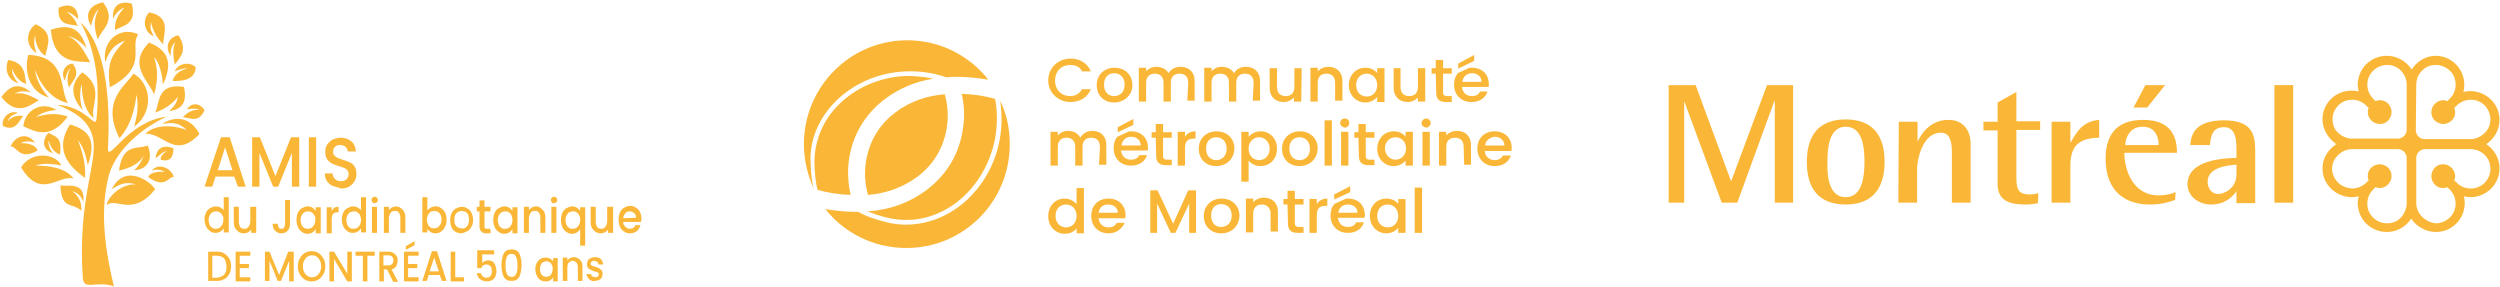 <?xml version="1.0" encoding="utf-8"?>
<!-- Generator: Adobe Illustrator 25.4.2, SVG Export Plug-In . SVG Version: 6.00 Build 0)  -->
<svg version="1.1" id="Calque_1" xmlns="http://www.w3.org/2000/svg" xmlns:xlink="http://www.w3.org/1999/xlink" x="0px" y="0px"
	 viewBox="0 0 546.4 62.8" style="enable-background:new 0 0 546.4 62.8;" xml:space="preserve">
<style type="text/css">
	.st0{fill:#FAB737;}
	.st1{enable-background:new    ;}
	.st2{clip-path:url(#SVGID_00000077312898453284061290000006805960392918321824_);enable-background:new    ;}
	.st3{clip-path:url(#SVGID_00000049221668648481214460000012390522451857440152_);}
	.st4{clip-path:url(#SVGID_00000144311295529109078810000003974381516606902207_);enable-background:new    ;}
	.st5{clip-path:url(#SVGID_00000054260099857032772180000012416886339757623740_);}
	.st6{clip-path:url(#SVGID_00000173875390270407960200000015779982500657251478_);enable-background:new    ;}
	.st7{clip-path:url(#SVGID_00000139261855108399830210000002959616050965772202_);}
</style>
<g id="Layer_1">
	<g>
		<path class="st0" d="M234,12.8c2,0,3.7,1,4.4,2.8h-1.9c-0.5-1-1.4-1.4-2.6-1.4c-1.9,0-3.3,1.3-3.3,3.4s1.4,3.4,3.3,3.4
			c1.1,0,2-0.5,2.6-1.5h1.9c-0.7,1.8-2.4,2.8-4.4,2.8c-2.7,0-4.9-2-4.9-4.7C229.1,14.8,231.3,12.8,234,12.8"/>
		<path class="st0" d="M243.5,21c1.2,0,2.3-0.8,2.3-2.5s-1.1-2.5-2.3-2.5c-1.2,0-2.2,0.8-2.2,2.5S242.3,21,243.5,21 M243.5,22.4
			c-2.2,0-3.8-1.5-3.8-3.8s1.7-3.8,3.9-3.8c2.2,0,3.9,1.5,3.9,3.8S245.6,22.4,243.5,22.4"/>
		<path class="st0" d="M259.7,18.1c0-1.4-0.8-2-1.9-2c-1.2,0-1.9,0.7-1.9,2v4.1h-1.6v-4.1c0-1.4-0.8-2-1.9-2c-1.2,0-1.9,0.7-1.9,2
			v4.1h-1.6v-7.4h1.6v0.8c0.5-0.6,1.3-1,2.2-1c1.2,0,2.2,0.5,2.7,1.4c0.5-0.9,1.5-1.4,2.6-1.4c1.8,0,3.1,1.1,3.1,3.1V22h-1.6
			L259.7,18.1L259.7,18.1z"/>
		<path class="st0" d="M274,18.1c0-1.4-0.8-2-1.9-2c-1.2,0-1.9,0.7-1.9,2v4.1h-1.6v-4.1c0-1.4-0.8-2-1.9-2c-1.2,0-1.9,0.7-1.9,2v4.1
			h-1.6v-7.4h1.6v0.8c0.5-0.6,1.3-1,2.2-1c1.2,0,2.2,0.5,2.7,1.4c0.5-0.9,1.5-1.4,2.6-1.4c1.8,0,3.1,1.1,3.1,3.1V22h-1.6L274,18.1
			L274,18.1L274,18.1L274,18.1z"/>
		<path class="st0" d="M284.4,22.2h-1.6v-0.9c-0.5,0.6-1.4,1-2.2,1c-1.8,0-3.1-1.1-3.1-3.1v-4.3h1.6V19c0,1.4,0.8,2,1.9,2
			c1.2,0,1.9-0.7,1.9-2v-4.1h1.6L284.4,22.2L284.4,22.2z"/>
		<path class="st0" d="M291.8,18.1c0-1.4-0.8-2-1.9-2c-1.2,0-1.9,0.7-1.9,2v4.1h-1.6v-7.4h1.6v0.8c0.5-0.6,1.4-1,2.3-1
			c1.8,0,3.1,1.1,3.1,3.1V22h-1.6V18.1L291.8,18.1z"/>
		<path class="st0" d="M298.7,16.1c-1.2,0-2.3,0.9-2.3,2.5s1.1,2.5,2.3,2.5c1.2,0,2.3-0.9,2.3-2.5S299.9,16.1,298.7,16.1
			 M298.4,14.8c1.3,0,2.2,0.6,2.6,1.2v-1.1h1.6v7.4H301v-1.1c-0.5,0.6-1.4,1.2-2.6,1.2c-2,0-3.6-1.6-3.6-3.8S296.4,14.8,298.4,14.8"
			/>
		<path class="st0" d="M311.5,22.2h-1.6v-0.9c-0.5,0.6-1.4,1-2.2,1c-1.8,0-3.1-1.1-3.1-3.1v-4.3h1.5V19c0,1.4,0.8,2,1.9,2
			c1.2,0,1.9-0.7,1.9-2v-4.1h1.6L311.5,22.2L311.5,22.2z"/>
		<path class="st0" d="M313.8,16.1h-0.9v-1.2h0.9v-1.8h1.6v1.8h1.9v1.2h-1.9v4.1c0,0.5,0.2,0.8,0.9,0.8h1v1.3h-1.2
			c-1.4,0-2.2-0.5-2.2-2L313.8,16.1L313.8,16.1z"/>
		<path class="st0" d="M240.4,32.1c0-1.4-0.8-2-1.9-2c-1.2,0-1.9,0.7-1.9,2v4.1H235v-4.1c0-1.4-0.8-2-1.9-2c-1.2,0-1.9,0.7-1.9,2
			v4.1h-1.6v-7.4h1.6v0.8c0.5-0.6,1.3-1,2.2-1c1.2,0,2.2,0.5,2.7,1.5c0.5-0.9,1.5-1.5,2.6-1.5c1.8,0,3.1,1.1,3.1,3.1V36h-1.6
			L240.4,32.1L240.4,32.1z"/>
		<path class="st0" d="M252.6,30.1h-0.9v-1.2h0.9v-1.8h1.6v1.8h1.9v1.2h-1.9v4c0,0.5,0.2,0.8,0.9,0.8h1v1.2h-1.2
			c-1.4,0-2.2-0.5-2.2-2L252.6,30.1L252.6,30.1z"/>
		<path class="st0" d="M259,36.2h-1.6v-7.4h1.6v1.1c0.4-0.7,1.2-1.2,2.3-1.2v1.6h-0.4c-1.2,0-1.9,0.5-1.9,2V36.2L259,36.2z"/>
		<path class="st0" d="M265.8,35c1.2,0,2.3-0.8,2.3-2.5S267,30,265.8,30c-1.2,0-2.2,0.8-2.2,2.5C263.6,34.1,264.6,35,265.8,35
			 M265.8,36.3c-2.2,0-3.8-1.5-3.8-3.8s1.7-3.8,3.9-3.8c2.2,0,3.9,1.5,3.9,3.8C269.7,34.8,268,36.3,265.8,36.3"/>
		<path class="st0" d="M275.2,30c-1.2,0-2.3,0.9-2.3,2.5c0,1.6,1.1,2.5,2.3,2.5c1.2,0,2.3-0.9,2.3-2.5C277.5,30.9,276.3,30,275.2,30
			 M275.5,28.7c2,0,3.6,1.5,3.6,3.8s-1.6,3.8-3.6,3.8c-1.3,0-2.1-0.6-2.6-1.2v4.6h-1.6V28.8h1.6v1.1
			C273.4,29.3,274.3,28.7,275.5,28.7"/>
		<path class="st0" d="M284,35c1.2,0,2.3-0.8,2.3-2.5S285.2,30,284,30c-1.2,0-2.2,0.8-2.2,2.5C281.8,34.1,282.8,35,284,35 M284,36.3
			c-2.2,0-3.8-1.5-3.8-3.8s1.7-3.8,3.9-3.8c2.2,0,3.9,1.5,3.9,3.8C287.9,34.8,286.2,36.3,284,36.3"/>
	</g>
	<rect x="289.5" y="26.3" class="st0" width="1.6" height="9.9"/>
	<g>
		<path class="st0" d="M293.1,28.8h1.6v7.4h-1.6V28.8z M292.9,26.9c0-0.5,0.4-1,1-1s1,0.4,1,1c0,0.5-0.4,1-1,1
			C293.4,27.8,292.9,27.4,292.9,26.9"/>
		<path class="st0" d="M296.9,30.1H296v-1.2h0.9v-1.8h1.6v1.8h1.9v1.2h-1.9v4c0,0.5,0.2,0.8,0.9,0.8h1v1.2h-1.2
			c-1.4,0-2.2-0.5-2.2-2L296.9,30.1L296.9,30.1z"/>
		<path class="st0" d="M305,30c-1.2,0-2.3,0.9-2.3,2.4c0,1.5,1.1,2.5,2.3,2.5c1.2,0,2.3-0.9,2.3-2.5C307.3,30.9,306.2,30,305,30
			 M304.6,28.7c1.3,0,2.2,0.6,2.6,1.2v-1.1h1.6v7.4h-1.6v-1.1c-0.5,0.6-1.4,1.2-2.6,1.2c-2,0-3.6-1.6-3.6-3.8
			C301.1,30.2,302.6,28.7,304.6,28.7"/>
		<path class="st0" d="M310.9,28.8h1.6v7.4h-1.6V28.8z M310.7,26.9c0-0.5,0.5-1,1-1s1,0.4,1,1c0,0.5-0.5,1-1,1
			C311.1,27.8,310.7,27.4,310.7,26.9"/>
		<path class="st0" d="M319.9,32.1c0-1.4-0.8-2-1.9-2c-1.2,0-1.9,0.7-1.9,2v4.1h-1.6v-7.4h1.6v0.8c0.5-0.6,1.4-1,2.3-1
			c1.8,0,3.1,1.1,3.1,3.1V36H320L319.9,32.1L319.9,32.1z"/>
		<path class="st0" d="M324.6,31.8h4.2c0-1.1-0.9-1.9-2.1-1.9C325.6,30,324.7,30.7,324.6,31.8 M326.7,36.3c-2.2,0-3.8-1.5-3.8-3.8
			s1.5-3.8,3.8-3.8c2.2,0,3.7,1.5,3.7,3.6c0,0.3,0,0.5-0.1,0.7h-5.8c0.1,1.2,1,2,2.2,2c1,0,1.5-0.5,1.8-1h1.7
			C329.8,35.3,328.6,36.3,326.7,36.3"/>
		<path class="st0" d="M233,44.7c-1.2,0-2.3,0.8-2.3,2.5c0,1.6,1.1,2.5,2.3,2.5c1.2,0,2.3-0.9,2.3-2.5S234.2,44.7,233,44.7
			 M232.7,43.4c1,0,2,0.5,2.6,1.2v-3.5h1.6V51h-1.6v-1.1c-0.5,0.7-1.4,1.2-2.6,1.2c-2,0-3.6-1.6-3.6-3.8
			C229.1,44.9,230.7,43.4,232.7,43.4"/>
		<path class="st0" d="M240.1,46.5h4.2c0-1.1-0.9-1.8-2.1-1.8C241.1,44.7,240.3,45.3,240.1,46.5 M242.3,51c-2.2,0-3.8-1.5-3.8-3.8
			s1.5-3.8,3.8-3.8c2.2,0,3.7,1.5,3.7,3.6c0,0.3,0,0.5-0.1,0.7h-5.8c0.1,1.2,1,2,2.2,2c1,0,1.5-0.5,1.8-1h1.7
			C245.3,49.9,244.1,51,242.3,51"/>
	</g>
	<polygon class="st0" points="251.4,41.6 253,41.6 256.4,48.9 259.7,41.6 261.4,41.6 261.4,50.9 259.9,50.9 259.9,44.5 256.9,50.9 
		255.9,50.9 252.9,44.5 252.9,50.9 251.4,50.9 	"/>
	<g>
		<path class="st0" d="M266.9,49.6c1.2,0,2.3-0.8,2.3-2.5s-1.1-2.5-2.3-2.5c-1.2,0-2.2,0.8-2.2,2.5S265.7,49.6,266.9,49.6 M266.9,51
			c-2.2,0-3.8-1.5-3.8-3.8s1.7-3.8,3.9-3.8c2.2,0,3.9,1.5,3.9,3.8C270.8,49.5,269.1,51,266.9,51"/>
		<path class="st0" d="M277.7,46.7c0-1.3-0.8-2-1.9-2c-1.2,0-1.9,0.7-1.9,2v4.1h-1.6v-7.4h1.6v0.8c0.5-0.6,1.4-1,2.3-1
			c1.8,0,3.1,1.1,3.1,3.1v4.3h-1.6V46.7L277.7,46.7z"/>
		<path class="st0" d="M281.4,44.7h-0.9v-1.2h0.9v-1.8h1.6v1.8h1.9v1.2H283v4.1c0,0.5,0.2,0.8,0.9,0.8h1v1.3h-1.2
			c-1.4,0-2.2-0.5-2.2-2L281.4,44.7L281.4,44.7z"/>
		<path class="st0" d="M287.8,50.9h-1.6v-7.4h1.6v1.1c0.4-0.7,1.2-1.2,2.3-1.2V45h-0.4c-1.2,0-1.9,0.5-1.9,2V50.9L287.8,50.9z"/>
		<path class="st0" d="M303.3,44.7c-1.2,0-2.3,0.8-2.3,2.5c0,1.6,1.1,2.5,2.3,2.5c1.2,0,2.3-0.9,2.3-2.5S304.5,44.7,303.3,44.7
			 M303,43.4c1.3,0,2.2,0.6,2.6,1.2v-1.1h1.6v7.4h-1.6v-1.1c-0.5,0.6-1.4,1.2-2.6,1.2c-2,0-3.6-1.6-3.6-3.8
			C299.4,44.9,301,43.4,303,43.4"/>
	</g>
	<rect x="309.2" y="41" class="st0" width="1.6" height="9.9"/>
	<polygon class="st0" points="322.2,12 322.2,13.3 318.7,15 318.7,13.9 	"/>
	<g>
		<path class="st0" d="M319.6,17.9c0.2-1.2,1-1.9,2.1-1.9c1.2,0,2.1,0.7,2.1,1.9H319.6z M325.4,18.4c0-2.2-1.5-3.6-3.7-3.6
			c-0.1,0-0.3,0-0.5,0l-2.4,1.1h-0.1c-0.6,0.7-0.9,1.5-0.9,2.6c0,2.3,1.6,3.8,3.8,3.8c1.9,0,3.1-1,3.5-2.3h-1.6
			c-0.3,0.6-0.8,1-1.8,1c-1.2,0-2-0.7-2.2-2h5.8C325.4,18.9,325.4,18.6,325.4,18.4"/>
	</g>
	<polygon class="st0" points="247.7,26 247.7,27.3 244.3,28.9 244.3,27.8 	"/>
	<g>
		<path class="st0" d="M245.1,31.8c0.2-1.2,1-1.9,2.1-1.9c1.2,0,2.1,0.7,2.1,1.9H245.1z M250.9,32.3c0-2.2-1.5-3.6-3.7-3.6
			c-0.1,0-0.3,0-0.4,0l-2.4,1.1h-0.1c-0.6,0.6-0.9,1.5-0.9,2.6c0,2.3,1.6,3.8,3.8,3.8c1.9,0,3.1-1,3.5-2.3H249c-0.3,0.6-0.8,1-1.8,1
			c-1.2,0-2-0.7-2.2-2h5.8C250.9,32.8,250.9,32.6,250.9,32.3"/>
	</g>
	<polygon class="st0" points="295.1,40.7 295.1,42 291.6,43.6 291.6,42.5 	"/>
	<g>
		<path class="st0" d="M292.5,46.5c0.2-1.2,1-1.8,2.1-1.8c1.2,0,2.1,0.7,2.1,1.8H292.5z M298.3,47c0-2.2-1.5-3.6-3.7-3.6
			c-0.1,0-0.3,0-0.4,0l-2.4,1.1h-0.1c-0.6,0.7-0.9,1.5-0.9,2.6c0,2.3,1.6,3.8,3.8,3.8c1.9,0,3.1-1,3.5-2.3h-1.7
			c-0.3,0.6-0.8,1-1.8,1c-1.2,0-2-0.7-2.2-2h5.8C298.3,47.5,298.3,47.3,298.3,47"/>
	</g>
	<path class="st0" d="M195.8,24.5c-3.8,2.8-6,6.7-6.6,11.3c-0.3,2.3-0.1,4.6,0.5,6.8c4-0.3,7.7-1.7,10.7-3.9c3.8-2.8,6-6.7,6.6-11.3
		c0.3-2.3,0.1-4.6-0.5-6.8C202.6,20.9,198.8,22.2,195.8,24.5"/>
	<path class="st0" d="M182.1,22.7c4-4.3,9.8-6.9,16-7.1c3-0.1,5.9,0.3,8.7,1.3c0.8-0.1,1.6-0.1,2.5-0.1c2.5,0,4.7,0.3,6.7,0.6
		c-4.1-5.2-10.5-8.6-17.7-8.6c-12.5,0-22.6,10.2-22.6,22.7c0,3.4,0.8,6.7,2.1,9.6l0,0c-0.4-1.7-0.6-3.5-0.6-5.1
		C176.8,31.2,178.6,26.5,182.1,22.7"/>
	<path class="st0" d="M198.1,16.6c-5.9,0.2-11.5,2.7-15.3,6.8c-3.3,3.5-4.9,8-4.8,12.6c0.1,1.8,0.2,3.7,0.7,5.5
		c2.1,0.6,4.4,1,7.2,1.1c-0.5-2.4-0.7-4.8-0.4-7.3c0.7-5.6,3.5-10.4,8.1-13.8c3-2.2,6.5-3.7,10.4-4.3
		C202.1,16.8,200.1,16.6,198.1,16.6"/>
	<path class="st0" d="M207.2,45.5c4.9-2.9,8.5-8,10-13.9c0.8-3.3,0.9-6.7,0.3-10c-2.2-0.6-4.5-1-7.3-1.1c0.5,2.4,0.7,4.9,0.3,7.3
		c-0.7,5.6-3.5,10.4-8.1,13.8c-3.6,2.7-8,4.3-12.8,4.6c1.3,0.5,2.7,1,4,1.3C198.3,48.7,203,48,207.2,45.5"/>
	<path class="st0" d="M218.6,22c0.5,3.2,0.4,6.6-0.4,9.9c-1.5,6.2-5.4,11.5-10.5,14.5c-3,1.8-6.4,2.7-9.7,2.7c-1.5,0-3-0.2-4.5-0.6
		c-1.9-0.5-4-1.1-5.9-2.2c-0.2,0-0.4,0-0.6,0c-2.5,0-4.6-0.3-6.6-0.6c4.1,5.2,10.5,8.5,17.7,8.5c12.5,0,22.6-10.1,22.6-22.7
		C220.7,28.1,220,24.9,218.6,22"/>
</g>
<g>
	<g>
		<g>
			<polygon class="st0" points="364.7,18.6 370.6,18.6 378.3,39.5 378.4,39.5 386.2,18.6 391.9,18.6 391.9,44.3 387.9,44.3 
				387.9,22.1 387.8,22.1 379.7,44.3 376.3,44.3 368.1,22.1 368.1,22.1 368.1,44.3 364.7,44.3 			"/>
			<path class="st0" d="M394.9,35.4c0-6,2.8-9.3,8.5-9.3s8.5,3.3,8.5,9.3s-2.9,9.3-8.5,9.3C397.7,44.7,394.9,41.4,394.9,35.4
				 M403.4,43.1c3.6,0,4.1-4.5,4.1-7.7s-0.4-7.7-4.1-7.7c-3.6,0-4,4.5-4,7.7C399.3,38.7,399.8,43.1,403.4,43.1z"/>
			<path class="st0" d="M415,26.6h4.1v4.2h0.1c0.6-1.3,2.5-4.6,6.7-4.6c3.4,0,4.8,2.6,4.8,5.2v12.9h-4.1V33.2c0-2.2-0.4-4.2-2.4-4.2
				c-4,0-5.2,5.8-5.2,8v7.3h-4.1L415,26.6L415,26.6z"/>
			<path class="st0" d="M445.4,44.4c-0.8,0.2-1.9,0.3-2.8,0.3c-3.8,0-6-1.1-6-4.5V28.5h-3.1v-1.9h3.1v-4.2l4.1-2.3v6.4h5.2v1.9h-5.2
				v10.2c0,2.6,0.3,3.9,2.9,3.9c0.7,0,1.3-0.1,1.9-0.3L445.4,44.4L445.4,44.4z"/>
			<path class="st0" d="M448.4,26.6h4.1v4.5h0.1c1.3-2.4,2.7-4.6,6.2-4.9v3.9c-3.9,0.1-6.3,1.3-6.3,6.1v8.1h-4.1V26.6L448.4,26.6z"
				/>
			<path class="st0" d="M475.4,43.7c-1.7,0.6-3.2,1-5.6,1c-5.3,0-9.6-2.9-9.6-10c0-4.9,2.1-8.5,8.2-8.5c6.2,0,7.4,3.8,7.4,7.2h-11.5
				c0,3.5,1.7,9.3,7.5,9.3c1.2,0,2.5-0.2,3.7-0.7L475.4,43.7 M471.8,31.7c0-1.4-0.5-4-3.5-4c-3.2,0-3.8,3-3.8,4H471.8z M468.9,18.6
				h4.3l-3.9,4.9h-3L468.9,18.6z"/>
			<path class="st0" d="M488.8,41.8L488.8,41.8c-0.7,1-2.4,2.9-5.5,2.9c-3,0-5.2-2-5.2-4.4c0-5.5,8.2-5.7,10.7-5.8v-1.6
				c0-1.9,0-5.1-2.7-5.1c-2.5,0-2.9,1.8-3.1,3.9h-4.3c0.2-2.6,1.3-5.4,7.4-5.4c6.2,0,6.8,3.2,6.8,6.7v11.4h-4.1L488.8,41.8
				 M488.8,36c-1.7,0.1-6.3,0.5-6.3,3.7c0,1.6,1,2.7,2.3,2.7c1.4,0,4-1.3,4-4.3V36L488.8,36z"/>
			<rect x="497.1" y="18.6" class="st0" width="4.1" height="25.7"/>
			<path class="st0" d="M527.1,15.2c-1.2-1.9-3.3-3-5.4-3c-3.6,0-6.4,2.8-6.4,6.4c0,0.3,0.1,0.8,0.2,1.4c-0.3-0.1-0.9-0.2-1.5-0.2
				c-3.6,0-6.4,2.8-6.4,6.3c0,2.1,1.2,4.1,3,5.4c-1.9,1.3-3,3.2-3,5.3c0,3.5,2.9,6.3,6.5,6.3c0.4,0,1-0.1,1.4-0.2
				c-0.1,0.6-0.2,1.1-0.2,1.4c0,3.6,2.8,6.4,6.4,6.4c2.1,0,4.1-1.1,5.3-2.9c1.2,1.8,3.3,2.9,5.4,2.9c3.5,0,6.3-2.8,6.3-6.4
				c0-0.5-0.1-1-0.2-1.4c0.6,0.1,1.1,0.2,1.4,0.2c3.5,0,6.4-2.8,6.4-6.3c0-2.1-1.1-4.1-2.9-5.3c1.8-1.2,2.9-3.2,2.9-5.3
				c0-3.5-2.9-6.3-6.5-6.3c-0.5,0-1,0.1-1.4,0.2c0.1-0.3,0.2-1,0.2-1.5c0-3.6-2.8-6.4-6.3-6.4C530.3,12.2,528.3,13.3,527.1,15.2
				 M518.7,21.6L518.7,21.6c-0.3-0.3-1.3-1.4-1.3-3.1l0,0c0-2.6,2.2-4.3,4.3-4.3c1.2,0,2.2,0.4,3,1.2c0.8,0.8,1.3,1.9,1.3,3v10
				c0,1.2-1.1,1.9-1.9,1.9h-10c-1.1,0-2.3-0.5-3.1-1.3c-0.6-0.5-1.2-1.5-1.2-3c0-1.1,0.5-2.2,1.3-3s1.9-1.2,3-1.2
				c1.5,0,2.5,0.7,3.1,1.3c0,0,0.4,0.4,0.5,0.5c-0.1,0.2-0.2,0.5-0.2,0.9c0,1.4,1.2,2.6,2.6,2.6c0.7,0,1.3-0.2,1.8-0.7
				s0.8-1.2,0.8-1.9c0-0.7-0.3-1.4-0.8-1.9s-1.1-0.7-1.8-0.7c-0.4,0-0.7,0.1-0.9,0.2C519.1,22,518.7,21.6,518.7,21.6z M528.1,18.5
				c0-1.1,0.4-2.2,1.3-3.1c0.6-0.6,1.5-1.2,3-1.2c1.1,0,2.3,0.5,3.1,1.3c0.8,0.8,1.2,1.9,1.2,3l0,0c0,1.5-0.7,2.5-1.3,3.1
				c0,0-0.4,0.4-0.5,0.5c-0.2-0.1-0.5-0.2-0.9-0.2c-1.4,0-2.6,1.2-2.6,2.6c0,0.7,0.2,1.3,0.7,1.8s1.2,0.8,1.9,0.8l0,0
				c0.7,0,1.4-0.3,1.9-0.8s0.7-1.1,0.7-1.8c0-0.4-0.1-0.7-0.2-0.9c0.1-0.1,0.5-0.5,0.5-0.5c0.3-0.3,1.4-1.3,3.1-1.3
				c2.7,0,4.3,2.2,4.3,4.3c0,1.1-0.4,2.2-1.3,3c-0.8,0.8-1.9,1.3-3.1,1.3h-10c-1.2,0-1.9-1.1-1.9-1.9L528.1,18.5L528.1,18.5z
				 M511,39.9c-0.8-0.8-1.3-1.9-1.3-3c0-1.2,0.5-2.2,1.3-3s1.9-1.3,3.1-1.3h10c1.2,0,1.9,1.1,1.9,1.9v10c0,1.1-0.5,2.2-1.3,3.1
				c-0.6,0.6-1.5,1.2-3,1.2c-2.4,0-4.3-1.9-4.3-4.3l0,0c0-1.5,0.7-2.5,1.3-3.1c0,0,0.4-0.4,0.5-0.5c0.2,0.1,0.5,0.2,0.9,0.2
				c1.4,0,2.6-1.2,2.6-2.6c0-0.7-0.2-1.3-0.7-1.8s-1.2-0.8-1.9-0.8s-1.4,0.3-1.9,0.8s-0.7,1.1-0.7,1.8l0,0c0,0.4,0.1,0.7,0.2,0.9
				c-0.1,0.1-0.5,0.5-0.5,0.5c-0.3,0.3-1.4,1.3-3.1,1.3C512.9,41.1,511.8,40.7,511,39.9z M529.4,47.4c-0.8-0.8-1.3-1.9-1.3-3v-9.9
				c0-1.2,1.1-1.9,1.9-1.9h10c2.1,0,4.3,1.6,4.3,4.3c0,2.4-1.9,4.3-4.3,4.3c-1.5,0-2.5-0.7-3.1-1.3c0,0-0.4-0.4-0.5-0.5
				c0.1-0.2,0.2-0.5,0.2-0.9l0,0c0-1.4-1.2-2.6-2.6-2.6c-0.7,0-1.3,0.2-1.8,0.7s-0.8,1.2-0.8,1.9s0.3,1.4,0.8,1.9s1.1,0.7,1.8,0.7
				c0.4,0,0.7-0.1,0.9-0.2c0.1,0.1,0.5,0.5,0.5,0.5c0.3,0.3,1.3,1.4,1.3,3.1l0,0c0,2.6-2.2,4.3-4.3,4.3
				C531.3,48.7,530.2,48.2,529.4,47.4z"/>
		</g>
	</g>
</g>
<g>
	<g>
		<path class="st0" d="M24.9,62.6c-3.8-1.4-6.6,1.1-6.8-1.9c-1.2-17.2,3.4-25.4,2.2-30.6c-0.9-3.9-4.1-5.7-7.8-7.2
			c6.6,0.4,8.4,5.6,8.6,3c0.7-7.4,0-14.6-3.5-21c5.4,4.8,6.6,16.4,6,27.4c-0.2,3.8,4.2-5.8,12.8-6.8c-6.6,3.1-11.7,8.3-12.8,13.6
			C22.2,45.2,22.4,52.3,24.9,62.6z M29.7,40.3c-2.9-0.2-6,2.4-6.4,4.5c2.2-1.7,5.6,2.7,10.6-3.4c-0.5-1.3-6.5-6.1-9.5,0
			C26,40.3,27.5,39.6,29.7,40.3z M38.3,9.2c-0.5,1.2-0.6,2.6-0.1,4.9c1.6-2,2.7-3.4,0.8-6.4c-2.1,0.4-3.1,2.4-1.7,4.6
			C37.3,11.2,37.3,10.1,38.3,9.2 M40.8,28.4c-4.2-1.5-7.5-0.7-9,0.8c4.2,0,6.4,5.7,11.8,0.1c-1.3-2.6-4.2-4.7-8.2-2.2
			C37,26.9,38.7,26.4,40.8,28.4L40.8,28.4z M17.9,18.4c-0.1,3.5,1.1,6.4,2.6,7.4c-0.9-2.6,2.6-6.5-2.5-10c-2.6,2.4-2.7,5.2,0.1,8.3
			C17.6,22.8,17.2,20.3,17.9,18.4 M27.2,1.7c-1.3,1.2-2.4,3.4-2,4.9c1.1-1,4.9-0.9,3.6-5.8c-2.3-0.7-4.4,0.2-4.1,3.3
			C25,3.3,26.2,1.9,27.2,1.7L27.2,1.7z M2.6,15c0.7,1.7,2,3.2,3.2,3.3c-0.6-1.4,0.2-4.5-4-5.2c-0.9,2.1-0.1,4.5,2.3,5.1
			C3.5,17.7,2.5,16.2,2.6,15 M18.2,44.2c0.6-4.8-3.8-3.3-5-3.7c0.2,5.5,2.6,3.6,4.6,5.6c0-1.5-0.2-3-2-4.3
			C17.1,42.1,17.9,43.1,18.2,44.2 M19.2,36.1c2-5.7,0.1-7.7-3.9-8.9c-4,6.3,0.9,9.9,3.3,11.7c0.2-3.2-0.7-6.1-1.6-8.3
			C18.3,32.2,18.7,33.8,19.2,36.1z M10.6,30.7c0.4,1.1,0.8,2.4,2.5,3.1c0.6-4.1-1.2-3.9-2.5-4.8c-1.3,1.4-1.6,3.7,1,4.5
			C11,32.8,10.5,31.7,10.6,30.7L10.6,30.7z M7.7,31.2c-1.9-2.5-4.4-1.4-5.4,0.8c1.4-0.1,1.9,3.2,5.9,0.9c-0.3-1.3-2.5-1.7-3.7-1.6
			C5.3,30.8,6.7,30.8,7.7,31.2z M36,37.6c-1-0.2-3.3,0-3.6,1.1c3.8,2.7,4.4-0.2,5.6,0c-0.5-1.9-3.4-3.3-4.8-1.4
			C34.2,36.9,35.4,37.1,36,37.6 M17.1,4.2c-0.1-2.9-1.9-3.6-4.3-2.5c-0.3,4.3,2.8,3.4,4.2,4c-0.7-1.8-1.5-2.4-2.4-3.1
			C15.5,2.8,16.2,3.3,17.1,4.2L17.1,4.2z M37,24.3c2.6-0.4,4-1.7,3.2-5.3c-6-1-5.3,3.8-6.3,5.6c2.3-0.8,3.9-2,5-3.5
			C38.5,22.8,38.2,23,37,24.3L37,24.3z M7.7,7.6c-0.1,1.6,0.7,3.7,2.2,4.6c0.3-1.9,2.2-5-2.1-6.9C5.5,6.9,5.6,10.2,8,11.6
			C7.3,9.9,7.4,8.7,7.7,7.6 M33,4.8c0.3,1.5,1.1,3.4,2.7,4.9c-0.2-1.8,2.1-6-3.1-7c-1.9,2.1-0.6,4.7,1,5.2C32.9,6.5,32.8,6.3,33,4.8
			L33,4.8z M29.3,27.7c4.3-3.1,3.9-9.3-0.1-11.6c-2.4,3.2-7,6.2-3.1,14.1c2.6-2.8,3.5-7,3.7-9.5C30.3,22.7,30.1,25,29.3,27.7
			L29.3,27.7z M7.7,15.3c1.7,4.8,5,6.9,7.2,7.2c-2-2.5,0-10.2-8.7-10.5c-1,3.3,0.1,8.2,4.5,9.3C9.5,20.1,7.8,17.5,7.7,15.3L7.7,15.3
			z M12.3,24c-3.2-2-6.9,0.1-7.2,3.6c2.6,1.2,5.9,3,9.7-2.1c-2.5-1-5.3-0.5-6.9,0.1C9,24.6,10.4,24.3,12.3,24z M21.6,2
			c-1.2,2.1-1.1,4.1-0.2,6.7c0.3-1.9,4.4-4,1.1-8.2c-3.4,0.7-3.9,3-2.6,5.2C20.1,4.8,20.5,2.9,21.6,2 M41,15
			c-1.4,0.2-2.9,1.2-3.3,2.7c1.2,0,4.9,0.2,5.1-3c-1.6-1.5-4.1-0.6-4.6,0.9C38.7,15.4,40.2,14.8,41,15z M29.3,37.2
			c2.7-0.1,4.3-2.1,3-5.4c-2.2,0.9-5.5-0.6-6.3,5.5c2.2-0.5,4.6-1.5,5.4-3.4C31,35.4,30,36.6,29.3,37.2z M43.6,24
			c-1.6-0.1-2.7,0.6-3.7,1.7c1.1-0.3,3.4,1.6,4.8-1.6c-1.1-1.9-3.2-1.5-3.8-0.2C41.5,23.8,42.9,23.6,43.6,24L43.6,24z M35.1,34.9
			c1.4,0.4,2.8,0.2,2.8-2.5c-3-1.1-3.8,0.8-3.9,2.2c1.1-0.8,1.3-1.3,2.5-1.6C35.5,33.6,35.1,34.2,35.1,34.9z M15.4,14.9
			c-0.8,1.5-0.8,2.8-0.3,4.3c0.3-1.2,2.8-2.6,0.8-5.3c-2.1,0.2-2.6,2.5-1.7,3.7C14.3,16.9,14.7,15.5,15.4,14.9L15.4,14.9z M3.9,24.7
			c-1.3-0.7-3.6,0.6-3.3,2.8c2.9,1.5,3.7-1.4,4.5-2.2c-1.7-0.1-2.6,0.3-3.4,1.2C2,25.5,2.8,25,3.9,24.7z M13.4,36.2
			c-1.1-2.7-6.6-3.3-8.8,0.4c4.4,7.1,8,1.6,11.5,2.4c-1.8-2.3-5.2-2.8-8.3-2.8C9.4,35.5,12.3,35.9,13.4,36.2 M27.3,8.9
			c-3.2,3.4-3.9,5-3.3,10.2c8.6-4.6,4.2-8.6,6.2-11.6c-3.7-1.8-8,1.1-7.2,6.1C24,10.7,25.3,9.6,27.3,8.9z M18.9,10.5
			c-1.2-4-3.3-5.5-7.8-4c0.7,7.8,6,6.8,8.6,7.1c-1.8-3.4-2.9-4.9-4.9-5.7C16.2,8.2,17.3,8.8,18.9,10.5z M6.8,20.2
			c-2.3-1.9-4.3-2-6.5,1c3.5,4.5,6.5,1.6,8.2,0.7c-2.4-1.3-3.8-1.8-5.3-1.4C4.2,19.9,5.1,19.8,6.8,20.2L6.8,20.2z M35.6,18.5
			c1.9-4,1.8-7.3-3-9.2c-4.9,4.9,0,8.4,1.1,11.4c0.9-3.8,0.8-5.3,0-8.2C34.8,13.6,35.5,16.3,35.6,18.5"/>
	</g>
	<g class="st1">
		<g>
			<g>
				<g>
					<defs>
						<rect id="SVGID_1_" x="44.3" y="42.1" width="96.1" height="14.9"/>
					</defs>
					<clipPath id="SVGID_00000096032029047065257870000016894886699548047774_">
						<use xlink:href="#SVGID_1_"  style="overflow:visible;"/>
					</clipPath>
					<g style="clip-path:url(#SVGID_00000096032029047065257870000016894886699548047774_);enable-background:new    ;">
						<g>
							<g>
								<g>
									<defs>
										<rect id="SVGID_00000182518668638744977020000008540275261361927054_" x="44.3" y="42.1" width="96.1" height="14.9"/>
									</defs>
									<clipPath id="SVGID_00000036958728227520648070000014231286161583831177_">
										<use xlink:href="#SVGID_00000182518668638744977020000008540275261361927054_"  style="overflow:visible;"/>
									</clipPath>
									<g style="clip-path:url(#SVGID_00000036958728227520648070000014231286161583831177_);">
										<path class="st0" d="M45,46.5c0.2-0.4,0.5-0.8,0.9-1s0.8-0.4,1.2-0.4c0.3,0,0.7,0.1,1,0.2c0.3,0.2,0.6,0.4,0.8,0.6v-2.8
											H50v7.7h-1.1v-0.9c-0.2,0.3-0.4,0.5-0.7,0.7s-0.7,0.3-1.1,0.3c-0.4,0-0.9-0.1-1.2-0.4c-0.4-0.3-0.7-0.6-0.9-1.1
											s-0.3-1-0.3-1.5C44.6,47.5,44.8,47,45,46.5z M48.6,47.1c-0.1-0.3-0.3-0.5-0.6-0.7c-0.2-0.2-0.5-0.2-0.8-0.2
											s-0.5,0.1-0.8,0.2c-0.2,0.1-0.4,0.4-0.6,0.7c-0.1,0.3-0.2,0.6-0.2,1s0.1,0.7,0.2,1c0.1,0.3,0.3,0.5,0.6,0.7
											c0.2,0.2,0.5,0.2,0.8,0.2s0.5-0.1,0.8-0.2c0.2-0.2,0.4-0.4,0.6-0.7c0.1-0.3,0.2-0.6,0.2-1C48.9,47.7,48.8,47.3,48.6,47.1z
											"/>
										<path class="st0" d="M56,45.2v5.7h-1.1v-0.7c-0.2,0.2-0.4,0.4-0.7,0.6c-0.3,0.1-0.6,0.2-0.9,0.2c-0.4,0-0.8-0.1-1.1-0.3
											s-0.6-0.5-0.8-0.8c-0.2-0.4-0.3-0.8-0.3-1.3v-3.4h1.1v3.2c0,0.5,0.1,0.9,0.3,1.2S53,50,53.4,50s0.7-0.1,0.9-0.4
											c0.2-0.3,0.4-0.7,0.4-1.2v-3.2H56z"/>
										<path class="st0" d="M63.4,43.7v5.2c0,0.6-0.2,1.2-0.5,1.5c-0.4,0.4-0.8,0.6-1.4,0.6c-0.6,0-1-0.2-1.4-0.6
											c-0.4-0.4-0.5-0.9-0.5-1.5h1.1c0,0.3,0.1,0.6,0.2,0.8c0.1,0.2,0.3,0.3,0.6,0.3s0.5-0.1,0.6-0.3s0.2-0.4,0.2-0.8v-5.2H63.4
											z"/>
										<path class="st0" d="M65.1,46.5c0.2-0.4,0.5-0.8,0.9-1s0.8-0.4,1.2-0.4s0.8,0.1,1.1,0.3s0.5,0.4,0.7,0.7v-0.8h1.1V51H69
											v-0.9c-0.2,0.3-0.4,0.5-0.7,0.7s-0.7,0.3-1.1,0.3c-0.4,0-0.8-0.1-1.2-0.4c-0.4-0.3-0.7-0.6-0.9-1.1s-0.3-1-0.3-1.5
											C64.8,47.5,64.9,47,65.1,46.5z M68.7,47.1c-0.1-0.3-0.3-0.5-0.6-0.7c-0.2-0.2-0.5-0.2-0.8-0.2s-0.5,0.1-0.8,0.2
											c-0.2,0.1-0.4,0.4-0.6,0.7c-0.1,0.3-0.2,0.6-0.2,1s0.1,0.7,0.2,1c0.1,0.3,0.3,0.5,0.6,0.7C66.7,50,67,50,67.3,50
											s0.5-0.1,0.8-0.2c0.2-0.2,0.4-0.4,0.6-0.7c0.1-0.3,0.2-0.6,0.2-1C69,47.7,68.9,47.3,68.7,47.1z"/>
										<path class="st0" d="M73.1,45.4c0.3-0.2,0.6-0.2,0.9-0.2v1.2h-0.3c-0.4,0-0.7,0.1-0.9,0.4c-0.2,0.2-0.3,0.6-0.3,1.2v3
											h-1.1v-5.7h1.1v0.8C72.7,45.8,72.9,45.5,73.1,45.4z"/>
										<path class="st0" d="M75,46.5c0.2-0.4,0.5-0.8,0.9-1s0.8-0.4,1.2-0.4c0.3,0,0.7,0.1,1,0.2c0.3,0.2,0.6,0.4,0.8,0.6v-2.8
											H80v7.7h-1.1v-0.9c-0.2,0.3-0.4,0.5-0.7,0.7s-0.7,0.3-1.1,0.3c-0.4,0-0.9-0.1-1.2-0.4c-0.4-0.3-0.7-0.6-0.9-1.1
											s-0.3-1-0.3-1.5C74.7,47.5,74.8,47,75,46.5z M78.7,47.1c-0.1-0.3-0.3-0.5-0.6-0.7c-0.2-0.2-0.5-0.2-0.8-0.2
											s-0.5,0.1-0.8,0.2c-0.2,0.1-0.4,0.4-0.6,0.7c-0.1,0.3-0.2,0.6-0.2,1s0.1,0.7,0.2,1c0.1,0.3,0.3,0.5,0.6,0.7
											C76.7,50,77,50,77.3,50s0.5-0.1,0.8-0.2c0.2-0.2,0.4-0.4,0.6-0.7c0.1-0.3,0.2-0.6,0.2-1C78.9,47.7,78.8,47.3,78.7,47.1z"
											/>
										<path class="st0" d="M81.4,44.2c-0.1-0.1-0.2-0.3-0.2-0.5s0.1-0.4,0.2-0.5c0.1-0.1,0.3-0.2,0.5-0.2s0.3,0.1,0.5,0.2
											c0.1,0.1,0.2,0.3,0.2,0.5s-0.1,0.4-0.2,0.5c-0.1,0.1-0.3,0.2-0.5,0.2C81.7,44.5,81.6,44.4,81.4,44.2z M82.4,45.2v5.7h-1.1
											v-5.7H82.4z"/>
										<path class="st0" d="M87.5,45.4c0.3,0.2,0.6,0.5,0.8,0.8c0.2,0.4,0.3,0.8,0.3,1.3v3.4h-1.1v-3.2c0-0.5-0.1-0.9-0.3-1.2
											s-0.5-0.4-0.9-0.4s-0.7,0.1-0.9,0.4c-0.2,0.3-0.4,0.7-0.4,1.2v3.2h-1.1v-5.7H85v0.7c0.2-0.2,0.4-0.4,0.7-0.6
											c0.3-0.1,0.6-0.2,0.9-0.2C86.8,45.1,87.2,45.2,87.5,45.4z"/>
										<path class="st0" d="M94.1,45.4c0.3-0.2,0.7-0.3,1.1-0.3c0.5,0,0.9,0.1,1.2,0.4c0.4,0.2,0.7,0.6,0.9,1s0.3,1,0.3,1.5
											c0,0.6-0.1,1.1-0.3,1.5c-0.2,0.5-0.5,0.8-0.9,1.1S95.6,51,95.2,51s-0.8-0.1-1.1-0.3s-0.6-0.4-0.7-0.7v0.8h-1.1v-7.7h1.1
											v2.8C93.6,45.8,93.8,45.6,94.1,45.4z M96.3,47c-0.1-0.3-0.3-0.5-0.6-0.7c-0.2-0.1-0.5-0.2-0.8-0.2s-0.5,0.1-0.8,0.2
											c-0.2,0.2-0.4,0.4-0.6,0.7c-0.1,0.3-0.2,0.6-0.2,1s0.1,0.7,0.2,1c0.1,0.3,0.3,0.5,0.6,0.7c0.2,0.2,0.5,0.2,0.8,0.2
											s0.5-0.1,0.8-0.2c0.2-0.2,0.4-0.4,0.6-0.7c0.1-0.3,0.2-0.6,0.2-1C96.5,47.7,96.5,47.3,96.3,47z"/>
										<path class="st0" d="M99.6,50.7c-0.4-0.2-0.7-0.6-0.9-1s-0.3-1-0.3-1.6s0.1-1.1,0.3-1.5s0.5-0.8,0.9-1s0.8-0.4,1.3-0.4
											s0.9,0.1,1.3,0.4c0.4,0.2,0.7,0.6,0.9,1c0.2,0.5,0.3,1,0.3,1.5c0,0.6-0.1,1.1-0.4,1.5c-0.2,0.5-0.6,0.8-1,1
											s-0.9,0.4-1.4,0.4C100.4,51,100,50.9,99.6,50.7z M101.7,49.8c0.2-0.1,0.4-0.4,0.6-0.7c0.1-0.3,0.2-0.6,0.2-1.1
											c0-0.4-0.1-0.8-0.2-1.1c-0.1-0.3-0.3-0.5-0.6-0.6c-0.2-0.1-0.5-0.2-0.8-0.2s-0.5,0.1-0.8,0.2c-0.2,0.1-0.4,0.4-0.6,0.6
											c-0.1,0.3-0.2,0.6-0.2,1.1c0,0.6,0.1,1.1,0.4,1.4c0.3,0.3,0.6,0.5,1.1,0.5C101.2,50,101.4,49.9,101.7,49.8z"/>
										<path class="st0" d="M105.9,46.2v3.2c0,0.2,0,0.4,0.1,0.5s0.2,0.1,0.5,0.1h0.7v1h-0.9c-0.5,0-0.8-0.1-1.1-0.4
											c-0.3-0.2-0.4-0.7-0.4-1.2v-3.2h-0.6v-1h0.6v-1.4h1.1v1.4h1.3v1C107.2,46.2,105.9,46.2,105.9,46.2z"/>
										<path class="st0" d="M108.1,46.5c0.2-0.4,0.5-0.8,0.9-1s0.8-0.4,1.2-0.4s0.8,0.1,1.1,0.3s0.5,0.4,0.7,0.7v-0.8h1.1V51H112
											v-0.9c-0.2,0.3-0.4,0.5-0.7,0.7s-0.7,0.3-1.1,0.3c-0.4,0-0.8-0.1-1.2-0.4c-0.4-0.3-0.7-0.6-0.9-1.1s-0.3-1-0.3-1.5
											C107.8,47.5,107.9,47,108.1,46.5z M111.8,47.1c-0.1-0.3-0.3-0.5-0.6-0.7c-0.2-0.2-0.5-0.2-0.8-0.2s-0.5,0.1-0.8,0.2
											c-0.2,0.1-0.4,0.4-0.6,0.7c-0.1,0.3-0.2,0.6-0.2,1s0.1,0.7,0.2,1c0.1,0.3,0.3,0.5,0.6,0.7c0.2,0.2,0.5,0.2,0.8,0.2
											s0.5-0.1,0.8-0.2c0.2-0.2,0.4-0.4,0.6-0.7c0.1-0.3,0.2-0.6,0.2-1C112,47.7,111.9,47.3,111.8,47.1z"/>
										<path class="st0" d="M118.1,45.4c0.3,0.2,0.6,0.5,0.8,0.8c0.2,0.4,0.3,0.8,0.3,1.3v3.4h-1.1v-3.2c0-0.5-0.1-0.9-0.3-1.2
											s-0.5-0.4-0.9-0.4s-0.7,0.1-0.9,0.4c-0.2,0.3-0.4,0.7-0.4,1.2v3.2h-1.1v-5.7h1.1v0.7c0.2-0.2,0.4-0.4,0.7-0.6
											c0.3-0.1,0.6-0.2,0.9-0.2C117.5,45.1,117.8,45.2,118.1,45.4z"/>
										<path class="st0" d="M120.6,44.2c-0.1-0.1-0.2-0.3-0.2-0.5s0.1-0.4,0.2-0.5c0.1-0.1,0.3-0.2,0.5-0.2s0.3,0.1,0.5,0.2
											c0.1,0.1,0.2,0.3,0.2,0.5s-0.1,0.4-0.2,0.5c-0.1,0.1-0.3,0.2-0.5,0.2C120.9,44.5,120.7,44.4,120.6,44.2z M121.6,45.2v5.7
											h-1.1v-5.7H121.6z"/>
										<path class="st0" d="M122.9,46.5c0.2-0.4,0.5-0.8,0.9-1s0.8-0.4,1.2-0.4s0.8,0.1,1.1,0.3s0.5,0.4,0.7,0.7v-0.8h1.1v8.4
											h-1.1v-3.6c-0.2,0.3-0.4,0.5-0.7,0.7s-0.7,0.3-1.1,0.3c-0.4,0-0.8-0.1-1.2-0.4c-0.4-0.3-0.7-0.6-0.9-1.1s-0.3-1-0.3-1.5
											C122.6,47.5,122.7,47,122.9,46.5z M126.6,47.1c-0.1-0.3-0.3-0.5-0.6-0.7c-0.2-0.2-0.5-0.2-0.8-0.2s-0.5,0.1-0.8,0.2
											c-0.2,0.1-0.4,0.4-0.6,0.7c-0.1,0.3-0.2,0.6-0.2,1s0.1,0.7,0.2,1c0.1,0.3,0.3,0.5,0.6,0.7c0.2,0.2,0.5,0.2,0.8,0.2
											s0.5-0.1,0.8-0.2c0.2-0.2,0.4-0.4,0.6-0.7c0.1-0.3,0.2-0.6,0.2-1C126.8,47.7,126.8,47.3,126.6,47.1z"/>
										<path class="st0" d="M134,45.2v5.7h-1.1v-0.7c-0.2,0.2-0.4,0.4-0.7,0.6c-0.3,0.1-0.6,0.2-0.9,0.2c-0.4,0-0.8-0.1-1.1-0.3
											s-0.6-0.5-0.8-0.8c-0.2-0.4-0.3-0.8-0.3-1.3v-3.4h1.1v3.2c0,0.5,0.1,0.9,0.3,1.2s0.5,0.4,0.9,0.4s0.7-0.1,0.9-0.4
											c0.2-0.3,0.4-0.7,0.4-1.2v-3.2H134z"/>
										<path class="st0" d="M140.1,48.5h-3.9c0,0.5,0.2,0.8,0.5,1.1s0.6,0.4,1,0.4c0.6,0,1-0.3,1.2-0.8h1.1
											c-0.2,0.5-0.4,1-0.8,1.3c-0.4,0.3-0.9,0.5-1.5,0.5c-0.5,0-0.9-0.1-1.3-0.4c-0.4-0.2-0.7-0.6-0.9-1s-0.3-1-0.3-1.6
											s0.1-1.1,0.3-1.6c0.2-0.4,0.5-0.8,0.9-1s0.8-0.4,1.3-0.4s0.9,0.1,1.3,0.4c0.4,0.2,0.7,0.6,0.9,1s0.3,0.9,0.3,1.5
											C140.1,48.2,140.1,48.4,140.1,48.5z M139,47.6c0-0.4-0.1-0.8-0.4-1c-0.3-0.3-0.6-0.4-1-0.4s-0.7,0.1-0.9,0.4
											c-0.3,0.3-0.4,0.6-0.5,1.1L139,47.6L139,47.6z"/>
									</g>
								</g>
							</g>
						</g>
					</g>
				</g>
			</g>
		</g>
	</g>
	<g class="st1">
		<g>
			<g>
				<g>
					<defs>
						<rect id="SVGID_00000134938511110847788770000008709175623736813954_" x="44.3" y="27.6" width="34.3" height="22.3"/>
					</defs>
					<clipPath id="SVGID_00000019677052287394593020000009152547247089573767_">
						<use xlink:href="#SVGID_00000134938511110847788770000008709175623736813954_"  style="overflow:visible;"/>
					</clipPath>
					<g style="clip-path:url(#SVGID_00000019677052287394593020000009152547247089573767_);enable-background:new    ;">
						<g>
							<g>
								<g>
									<defs>
										<rect id="SVGID_00000174561160246643147170000011402496707932046505_" x="44.3" y="27.6" width="34.3" height="22.3"/>
									</defs>
									<clipPath id="SVGID_00000153670158537369617040000011565259729840551586_">
										<use xlink:href="#SVGID_00000174561160246643147170000011402496707932046505_"  style="overflow:visible;"/>
									</clipPath>
									<g style="clip-path:url(#SVGID_00000153670158537369617040000011565259729840551586_);">
										<path class="st0" d="M51.2,38.6h-4.1l-0.7,2.2h-1.7L48.3,30h1.9l3.5,10.8H52L51.2,38.6z M50.8,37.2l-1.6-5l-1.6,5H50.8z"
											/>
										<path class="st0" d="M65.4,30v10.8h-1.6v-7.4l-3,7.4h-1.1l-3-7.4v7.4h-1.6V30h1.7l3.4,8.5l3.4-8.5H65.4z"/>
										<path class="st0" d="M69.1,30v10.8h-1.6V30H69.1z"/>
										<path class="st0" d="M72.6,40.6c-0.5-0.3-0.9-0.6-1.2-1.1s-0.4-1-0.4-1.6h1.7c0,0.5,0.2,0.9,0.5,1.2s0.7,0.5,1.2,0.5
											c0.6,0,1-0.1,1.3-0.4c0.3-0.3,0.5-0.7,0.5-1.1c0-0.4-0.1-0.7-0.3-0.9s-0.4-0.4-0.7-0.5s-0.7-0.3-1.2-0.4
											c-0.6-0.2-1.2-0.4-1.5-0.6c-0.4-0.2-0.7-0.5-1-0.9s-0.4-0.9-0.4-1.6c0-0.6,0.1-1.2,0.4-1.6s0.7-0.8,1.2-1.1
											c0.5-0.2,1.1-0.4,1.8-0.4c0.9,0,1.7,0.3,2.3,0.8s0.9,1.2,1,2.2H76c0-0.4-0.2-0.7-0.5-1s-0.7-0.4-1.2-0.4s-0.8,0.1-1.1,0.4
											s-0.4,0.6-0.4,1.1c0,0.3,0.1,0.6,0.3,0.8s0.4,0.4,0.7,0.5s0.7,0.3,1.1,0.4c0.6,0.2,1.2,0.4,1.6,0.6c0.4,0.2,0.8,0.5,1,0.9
											c0.3,0.4,0.4,1,0.4,1.6s-0.1,1.1-0.4,1.6c-0.3,0.5-0.7,0.9-1.2,1.2s-1.1,0.4-1.8,0.4C73.8,40.9,73.2,40.8,72.6,40.6z"/>
									</g>
								</g>
							</g>
						</g>
					</g>
				</g>
			</g>
		</g>
	</g>
	<g class="st1">
		<g>
			<g>
				<g>
					<defs>
						<rect id="SVGID_00000106128895578005861260000008434824953965509760_" x="44.9" y="52.7" width="87.5" height="14.2"/>
					</defs>
					<clipPath id="SVGID_00000078742479178115068180000012771948681139948674_">
						<use xlink:href="#SVGID_00000106128895578005861260000008434824953965509760_"  style="overflow:visible;"/>
					</clipPath>
					<g style="clip-path:url(#SVGID_00000078742479178115068180000012771948681139948674_);enable-background:new    ;">
						<g>
							<g>
								<g>
									<defs>
										<rect id="SVGID_00000003792797333362841310000018077679087916951441_" x="44.9" y="52.7" width="87.5" height="14.2"/>
									</defs>
									<clipPath id="SVGID_00000142883279212678563130000009826845352726401687_">
										<use xlink:href="#SVGID_00000003792797333362841310000018077679087916951441_"  style="overflow:visible;"/>
									</clipPath>
									<g style="clip-path:url(#SVGID_00000142883279212678563130000009826845352726401687_);">
										<path class="st0" d="M49,55.4c0.5,0.3,0.8,0.6,1.1,1.1s0.4,1.1,0.4,1.7c0,0.7-0.1,1.2-0.4,1.7c-0.3,0.5-0.6,0.9-1.1,1.1
											c-0.5,0.3-1,0.4-1.6,0.4h-1.9V55h1.9C48,55,48.6,55.1,49,55.4z M49,60c0.4-0.4,0.5-1,0.5-1.7c0-0.8-0.2-1.3-0.5-1.8
											c-0.4-0.4-0.9-0.6-1.6-0.6h-1v4.8h1C48.1,60.6,48.6,60.4,49,60z"/>
										<path class="st0" d="M52.4,55.8v1.9h2v0.9h-2v2h2.3v0.9h-3.2V55h3.2v0.9h-2.3V55.8z"/>
										<path class="st0" d="M64.2,55v6.5h-1V57l-1.8,4.4h-0.7L58.9,57v4.4h-1V55h1l2.1,5.1l2-5.1H64.2z"/>
										<path class="st0" d="M66.6,61.1c-0.5-0.3-0.8-0.7-1.1-1.2s-0.4-1.1-0.4-1.7s0.1-1.2,0.4-1.7c0.3-0.5,0.6-0.9,1.1-1.2
											s1-0.4,1.5-0.4s1.1,0.1,1.5,0.4c0.5,0.3,0.8,0.7,1.1,1.2s0.4,1.1,0.4,1.7s-0.1,1.2-0.4,1.7c-0.3,0.5-0.6,0.9-1.1,1.2
											s-1,0.4-1.5,0.4S67.1,61.4,66.6,61.1z M69.2,60.3c0.3-0.2,0.5-0.5,0.7-0.8c0.2-0.4,0.3-0.8,0.3-1.3s-0.1-0.9-0.3-1.3
											c-0.2-0.4-0.4-0.6-0.7-0.8s-0.6-0.3-1-0.3s-0.7,0.1-1,0.3s-0.5,0.5-0.7,0.8c-0.2,0.4-0.3,0.8-0.3,1.3s0.1,0.9,0.3,1.3
											c0.2,0.4,0.4,0.6,0.7,0.8s0.6,0.3,1,0.3S68.9,60.5,69.2,60.3z"/>
										<path class="st0" d="M76.9,61.5h-1L73,56.6v4.9h-1V55h1l2.9,4.8V55h1V61.5z"/>
										<path class="st0" d="M81.9,55v0.9h-1.6v5.6h-1v-5.6h-1.6V55H81.9z"/>
										<path class="st0" d="M85.9,61.5l-1.3-2.6h-0.7v2.6h-1V55h2c0.4,0,0.8,0.1,1.1,0.3s0.5,0.4,0.7,0.7s0.2,0.6,0.2,1
											s-0.1,0.8-0.3,1.2c-0.2,0.3-0.6,0.6-1,0.7l1.4,2.7h-1.1L85.9,61.5L85.9,61.5z M83.8,58h1.1c0.4,0,0.6-0.1,0.8-0.3
											s0.3-0.5,0.3-0.8s-0.1-0.6-0.3-0.8s-0.5-0.3-0.8-0.3h-1.1V58z"/>
										<path class="st0" d="M89.2,55.8v1.9h2v0.9h-2v2h2.3v0.9h-3.2V55h3.2v0.9h-2.3V55.8z M90.6,53.6l-1.9,1v-0.8l1.9-1.1V53.6z
											"/>
										<path class="st0" d="M96.1,60.1h-2.4l-0.4,1.3h-1l2.1-6.5h1.1l2.1,6.5h-1L96.1,60.1z M95.9,59.3l-1-3l-1,3H95.9z"/>
										<path class="st0" d="M99.4,60.6h2v0.9h-2.9V55h1v5.6H99.4z"/>
										<path class="st0" d="M108.2,55.6h-2.8v1.9c0.1-0.2,0.3-0.3,0.5-0.4c0.2-0.1,0.5-0.2,0.7-0.2c0.5,0,0.9,0.1,1.1,0.3
											c0.3,0.2,0.5,0.5,0.6,0.9c0.1,0.3,0.2,0.7,0.2,1.1c0,0.5-0.1,0.9-0.2,1.2c-0.2,0.4-0.4,0.6-0.7,0.8s-0.7,0.3-1.2,0.3
											c-0.6,0-1.1-0.2-1.5-0.5s-0.6-0.8-0.7-1.3h0.9c0.1,0.3,0.2,0.5,0.4,0.7s0.5,0.3,0.8,0.3c0.4,0,0.7-0.1,0.9-0.4
											c0.2-0.3,0.3-0.6,0.3-1.1c0-0.4-0.1-0.8-0.3-1s-0.5-0.4-0.9-0.4c-0.3,0-0.5,0.1-0.7,0.2c-0.2,0.2-0.3,0.4-0.4,0.6h-0.9
											v-3.9h3.7v0.9C108,55.6,108.2,55.6,108.2,55.6z"/>
										<path class="st0" d="M110.1,55.4c0.3-0.6,0.9-0.9,1.7-0.9s1.4,0.3,1.7,0.9c0.3,0.6,0.5,1.5,0.5,2.5c0,1.1-0.2,1.9-0.5,2.6
											c-0.3,0.6-0.9,0.9-1.7,0.9s-1.4-0.3-1.7-0.9c-0.3-0.6-0.5-1.5-0.5-2.6C109.6,56.9,109.8,56,110.1,55.4z M113,56.7
											c-0.1-0.3-0.2-0.6-0.4-0.9c-0.2-0.2-0.4-0.3-0.8-0.3c-0.4,0-0.6,0.1-0.8,0.3s-0.3,0.5-0.4,0.9c-0.1,0.3-0.1,0.8-0.1,1.3
											s0,1,0.1,1.3c0.1,0.4,0.2,0.6,0.4,0.9c0.2,0.2,0.5,0.3,0.8,0.3c0.4,0,0.6-0.1,0.8-0.3s0.3-0.5,0.4-0.9
											c0.1-0.4,0.1-0.8,0.1-1.3S113,57,113,56.7z"/>
										<path class="st0" d="M117.3,57.5c0.2-0.4,0.5-0.7,0.8-0.9s0.7-0.3,1.1-0.3c0.4,0,0.7,0.1,1,0.2c0.3,0.2,0.5,0.4,0.7,0.6
											v-0.7h1v5.1h-1v-0.8c-0.2,0.2-0.4,0.4-0.7,0.6c-0.3,0.2-0.6,0.2-1,0.2s-0.8-0.1-1.1-0.3s-0.6-0.5-0.8-1
											c-0.2-0.4-0.3-0.9-0.3-1.4C117,58.3,117.1,57.9,117.3,57.5z M120.6,57.9c-0.1-0.3-0.3-0.5-0.5-0.6s-0.4-0.2-0.7-0.2
											c-0.2,0-0.5,0.1-0.7,0.2c-0.2,0.1-0.4,0.3-0.5,0.6s-0.2,0.6-0.2,0.9c0,0.4,0.1,0.7,0.2,0.9c0.1,0.3,0.3,0.5,0.5,0.6
											s0.4,0.2,0.7,0.2c0.2,0,0.5-0.1,0.7-0.2c0.2-0.1,0.4-0.3,0.5-0.6s0.2-0.6,0.2-0.9S120.8,58.2,120.6,57.9z"/>
										<path class="st0" d="M126.4,56.5c0.3,0.2,0.5,0.4,0.7,0.7s0.2,0.7,0.2,1.2v3h-1v-2.9c0-0.5-0.1-0.8-0.3-1.1
											c-0.2-0.2-0.5-0.4-0.8-0.4c-0.4,0-0.6,0.1-0.9,0.4c-0.2,0.2-0.3,0.6-0.3,1.1v2.9h-1v-5.1h1v0.6c0.2-0.2,0.4-0.4,0.6-0.5
											c0.2-0.1,0.5-0.2,0.8-0.2C125.8,56.2,126.1,56.3,126.4,56.5z"/>
										<path class="st0" d="M129.2,61.3c-0.3-0.1-0.5-0.3-0.7-0.6s-0.3-0.5-0.3-0.8h1c0,0.2,0.1,0.4,0.3,0.5s0.4,0.2,0.6,0.2
											c0.3,0,0.5-0.1,0.6-0.2c0.1-0.1,0.2-0.3,0.2-0.4c0-0.2-0.1-0.3-0.2-0.4c-0.2-0.1-0.4-0.2-0.8-0.3
											c-0.3-0.1-0.6-0.2-0.8-0.3s-0.4-0.3-0.6-0.5c-0.2-0.2-0.2-0.5-0.2-0.8s0.1-0.5,0.2-0.8c0.1-0.2,0.4-0.4,0.6-0.5
											c0.3-0.1,0.6-0.2,0.9-0.2c0.5,0,1,0.1,1.3,0.4c0.3,0.3,0.5,0.7,0.5,1.2h-1c0-0.2-0.1-0.4-0.3-0.6
											c-0.2-0.1-0.4-0.2-0.6-0.2c-0.3,0-0.4,0.1-0.6,0.2c-0.1,0.1-0.2,0.2-0.2,0.4c0,0.1,0,0.3,0.1,0.3c0.1,0.1,0.2,0.2,0.3,0.2
											c0.1,0.1,0.3,0.1,0.6,0.2c0.3,0.1,0.6,0.2,0.8,0.3s0.4,0.3,0.6,0.5c0.2,0.2,0.2,0.5,0.2,0.8s-0.1,0.6-0.2,0.8
											c-0.1,0.2-0.4,0.4-0.6,0.5c-0.3,0.1-0.6,0.2-0.9,0.2C129.8,61.5,129.5,61.5,129.2,61.3z"/>
									</g>
								</g>
							</g>
						</g>
					</g>
				</g>
			</g>
		</g>
	</g>
</g>
</svg>
